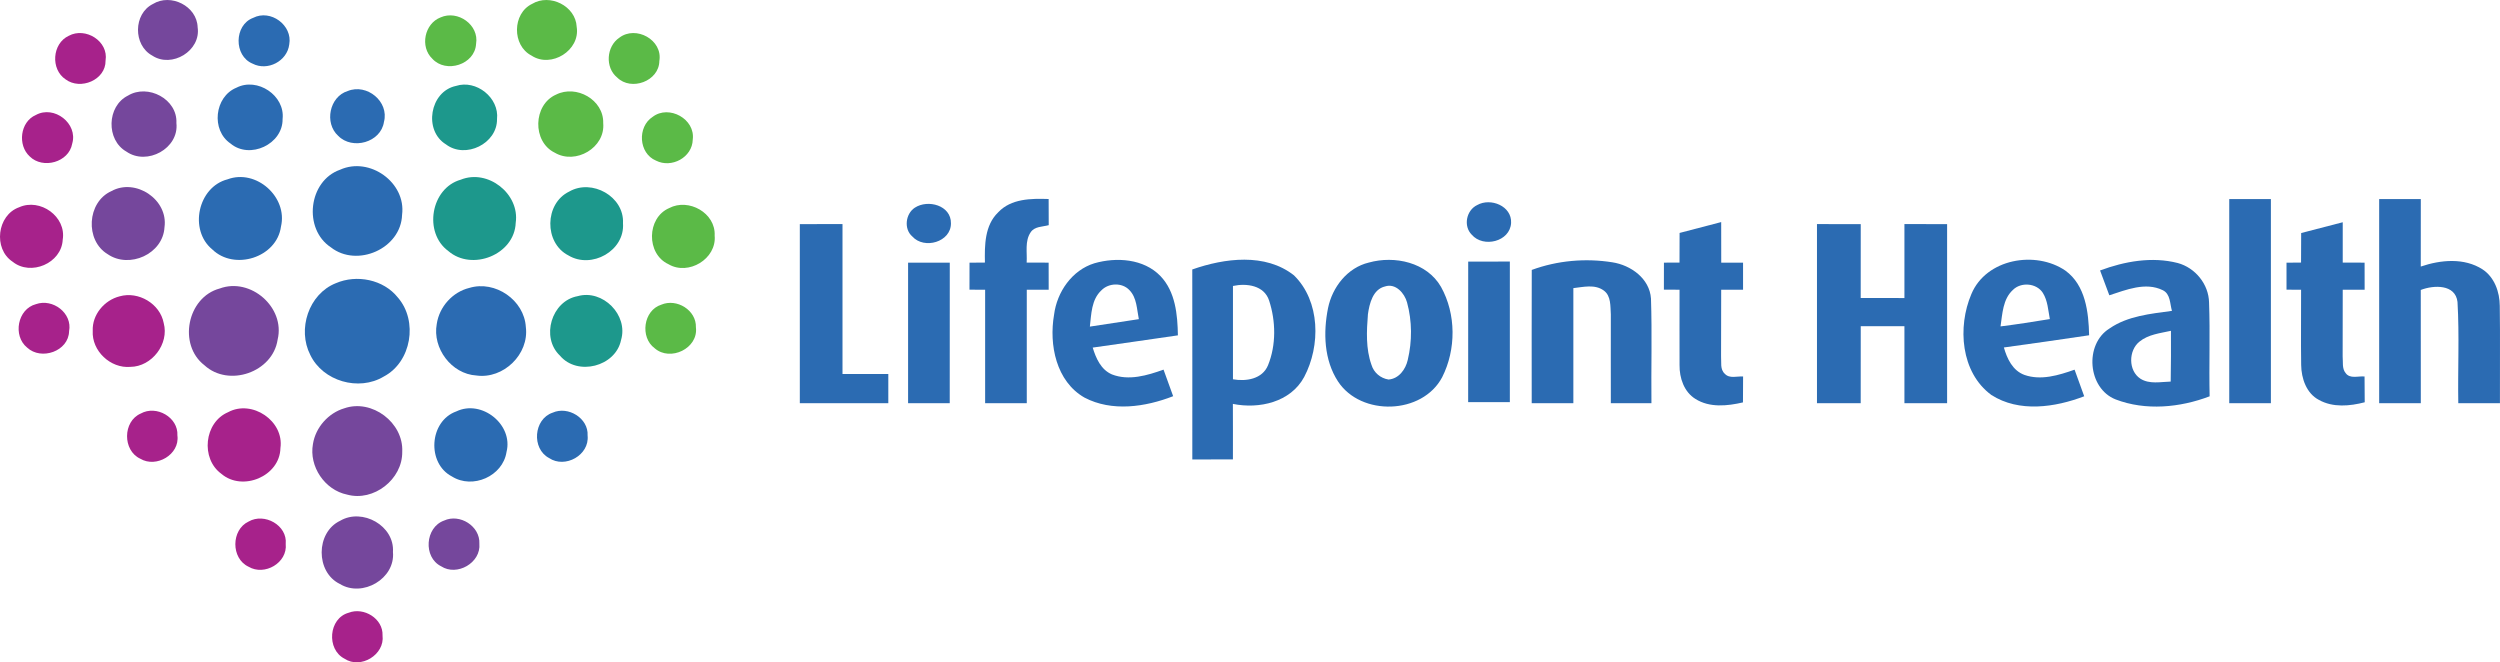 <?xml version="1.0" encoding="UTF-8" standalone="no"?>
<svg
   width="600.325pt"
   height="159.047pt"
   viewBox="0 0 600.325 159.047"
   version="1.1"
   id="svg53"
   sodipodi:docname="0001301611.svg"
   xmlns:inkscape="http://www.inkscape.org/namespaces/inkscape"
   xmlns:sodipodi="http://sodipodi.sourceforge.net/DTD/sodipodi-0.dtd"
   xmlns="http://www.w3.org/2000/svg"
   xmlns:svg="http://www.w3.org/2000/svg">
  <defs
     id="defs53" />
  <sodipodi:namedview
     id="namedview53"
     pagecolor="#ffffff"
     bordercolor="#000000"
     borderopacity="0.25"
     inkscape:showpageshadow="2"
     inkscape:pageopacity="0.0"
     inkscape:pagecheckerboard="0"
     inkscape:deskcolor="#d1d1d1"
     inkscape:document-units="pt" />
  <g
     id="#75479cff"
     transform="translate(-1.69,-0.432)">
    <path
       fill="#75479c"
       opacity="1"
       d="m 38.41,1.39 c 4.27,-2.64 10.58,0.49 10.74,5.59 0.85,5.65 -6.22,9.91 -10.9,6.8 C 33.63,11.29 33.69,3.72 38.41,1.39 Z"
       id="path1" />
    <path
       fill="#75479c"
       opacity="1"
       d="m 32.42,23.39 c 4.77,-2.9 11.92,0.83 11.63,6.58 0.68,6.11 -7.07,10.31 -12,6.87 -4.94,-2.79 -4.72,-10.94 0.37,-13.45 z"
       id="path2" />
    <path
       fill="#75479c"
       opacity="1"
       d="m 28.43,46.33 c 5.83,-3.23 13.7,2.04 12.76,8.67 -0.35,6.43 -8.45,10.04 -13.64,6.47 -5.5,-3.29 -4.98,-12.52 0.88,-15.14 z"
       id="path3" />
    <path
       fill="#75479c"
       opacity="1"
       d="m 54.45,69.71 c 7.4,-2.74 15.78,4.53 13.91,12.26 -1.15,7.87 -11.76,11.52 -17.58,6.17 -6.4,-4.92 -4.15,-16.34 3.67,-18.43 z"
       id="path4" />
    <path
       fill="#75479c"
       opacity="1"
       d="m 84.39,98.47 c 6.63,-2.29 14.23,3.46 13.89,10.44 0.1,6.6 -6.86,12.06 -13.24,10.29 -5.36,-1.09 -9.19,-6.76 -8.2,-12.15 0.62,-3.97 3.7,-7.45 7.55,-8.58 z"
       id="path5" />
    <path
       fill="#75479c"
       opacity="1"
       d="m 83.38,125.48 c 5.31,-3.12 13.09,1.19 12.67,7.5 0.6,6.43 -7.33,10.98 -12.73,7.69 -5.88,-2.83 -5.84,-12.41 0.06,-15.19 z"
       id="path6" />
    <path
       fill="#75479c"
       opacity="1"
       d="m 108.32,125.44 c 3.76,-1.75 8.69,1.33 8.48,5.54 0.43,4.59 -5.38,7.92 -9.19,5.43 -4.34,-2.16 -3.84,-9.35 0.71,-10.97 z"
       id="path7" />
  </g>
  <g
     id="#5bba47ff"
     transform="translate(-1.69,-0.432)">
    <path
       fill="#5bba47"
       opacity="1"
       d="m 129.47,1.36 c 4.23,-2.56 10.46,0.49 10.7,5.52 0.92,5.66 -6.14,10.02 -10.85,6.9 -4.71,-2.42 -4.64,-10.13 0.15,-12.42 z"
       id="path8" />
    <path
       fill="#5bba47"
       opacity="1"
       d="m 107.49,4.61 c 4.12,-1.84 9.31,1.8 8.52,6.37 -0.28,4.98 -7.25,7.16 -10.51,3.55 -3.02,-2.86 -1.88,-8.44 1.99,-9.92 z"
       id="path9" />
    <path
       fill="#5bba47"
       opacity="1"
       d="m 150.42,9.48 c 3.96,-3.02 10.47,0.53 9.6,5.6 -0.06,4.86 -6.77,7.3 -10.12,3.97 -2.96,-2.4 -2.61,-7.47 0.52,-9.57 z"
       id="path10" />
    <path
       fill="#5bba47"
       opacity="1"
       d="m 135.22,23.15 c 4.85,-2.45 11.47,1.23 11.32,6.84 0.54,5.92 -6.63,10.07 -11.63,7.11 -5.45,-2.64 -5.22,-11.53 0.31,-13.95 z"
       id="path11" />
    <path
       fill="#5bba47"
       opacity="1"
       d="m 158.43,28.48 c 3.9,-2.96 10.27,0.53 9.61,5.48 -0.1,4.28 -5.1,6.95 -8.83,5.04 -4.18,-1.74 -4.53,-8.12 -0.78,-10.52 z"
       id="path12" />
    <path
       fill="#5bba47"
       opacity="1"
       d="m 162.38,50.4 c 4.66,-2.46 11.2,1.17 10.92,6.6 0.53,5.6 -6.33,9.71 -11.1,6.87 -5.36,-2.47 -5.24,-11.14 0.18,-13.47 z"
       id="path13" />
    <path
       fill="#5bba47"
       opacity="1"
       d="m 160.5,73.59 c 3.69,-1.56 8.43,1.31 8.3,5.44 0.62,5.07 -6.17,8.3 -9.9,5.03 -3.58,-2.63 -2.73,-9.11 1.6,-10.47 z"
       id="path14" />
  </g>
  <g
     id="#2b6bb2ff"
     transform="translate(-1.69,-0.432)">
    <path
       fill="#2b6bb2"
       opacity="1"
       d="m 62.48,4.72 c 4.18,-2.15 9.51,1.77 8.67,6.37 -0.48,4.03 -5.22,6.5 -8.82,4.62 -4.52,-1.86 -4.45,-9.27 0.15,-10.99 z"
       id="path15" />
    <path
       fill="#2b6bb2"
       opacity="1"
       d="m 58.47,21.49 c 5.01,-2.58 11.71,1.86 11.08,7.52 0.09,6.05 -7.88,9.77 -12.5,5.89 -4.73,-3.21 -3.86,-11.25 1.42,-13.41 z"
       id="path16" />
    <path
       fill="#2b6bb2"
       opacity="1"
       d="m 85.19,22.29 c 4.59,-1.88 10,2.54 8.7,7.42 -0.74,4.94 -7.6,6.81 -10.99,3.34 -3.38,-3.06 -2.12,-9.41 2.29,-10.76 z"
       id="path17" />
    <path
       fill="#2b6bb2"
       opacity="1"
       d="m 83.35,41.19 c 7.08,-3.21 15.91,3.06 14.89,10.84 -0.27,8.12 -10.8,12.72 -17.09,7.8 -6.71,-4.41 -5.43,-15.96 2.2,-18.64 z"
       id="path18" />
    <path
       fill="#2b6bb2"
       opacity="1"
       d="M 56.34,43.49 C 63.19,40.93 70.85,47.74 69.16,54.85 68.15,62.3 57.94,65.48 52.66,60.32 47,55.67 49.2,45.32 56.34,43.49 Z"
       id="path19" />
    <path
       fill="#2b6bb2"
       opacity="1"
       d="m 241.37,51.43 c 3.11,-3.32 7.92,-3.35 12.13,-3.21 0,2.09 0.01,4.19 0.02,6.28 -1.48,0.41 -3.37,0.27 -4.33,1.7 -1.46,2.14 -0.81,4.87 -0.97,7.29 1.76,0 3.52,0.01 5.28,0.01 0,2.16 0,4.33 0.01,6.5 -1.76,0 -3.51,0 -5.26,0.01 0,9.08 0,18.16 0,27.24 -3.34,0 -6.67,0 -10,0 -0.01,-9.08 -0.01,-18.16 0,-27.24 -0.94,-0.01 -2.82,-0.01 -3.76,-0.02 0,-2.16 0,-4.32 0.01,-6.48 1.23,-0.01 2.46,-0.02 3.7,-0.03 -0.09,-4.16 -0.06,-8.94 3.17,-12.05 z"
       id="path20" />
    <path
       fill="#2b6bb2"
       opacity="1"
       d="m 537,48.24 c 3.33,0.01 6.66,0.01 10,0 0,16.34 0,32.67 0,49.01 -3.34,0 -6.67,0 -10,0 0,-16.34 0,-32.67 0,-49.01 z"
       id="path21" />
    <path
       fill="#2b6bb2"
       opacity="1"
       d="m 573,48.24 c 3.33,0.01 6.66,0.01 10,0 0,5.4 0.01,10.8 -0.01,16.2 4.76,-1.62 10.42,-2.17 14.84,0.68 2.86,1.89 4.11,5.42 4.13,8.75 0.12,7.79 0,15.59 0.04,23.38 -3.34,0 -6.67,0 -10,0 -0.14,-8.1 0.28,-16.23 -0.19,-24.31 -0.5,-4.32 -5.75,-4.07 -8.82,-2.88 0.02,9.06 0,18.13 0.01,27.19 -3.34,0 -6.67,0 -10,0 0,-16.34 0,-32.67 0,-49.01 z"
       id="path22" />
    <path
       fill="#2b6bb2"
       opacity="1"
       d="m 356.41,49.67 c 3.21,-1.82 8.35,0.22 8.14,4.3 -0.25,4.51 -6.68,6.04 -9.44,2.83 -2.08,-2.06 -1.33,-5.88 1.3,-7.13 z"
       id="path23" />
    <path
       fill="#2b6bb2"
       opacity="1"
       d="m 221.36,50.31 c 3.15,-2.07 8.74,-0.57 8.68,3.75 0.03,4.5 -6.44,6.33 -9.27,3.16 -2.09,-1.78 -1.65,-5.44 0.59,-6.91 z"
       id="path24" />
    <path
       fill="#2b6bb2"
       opacity="1"
       d="m 193.75,54.25 c 3.42,-0.01 6.83,0 10.25,-0.01 0.01,12 -0.01,24 0,36 3.67,0.01 7.33,0 11,0 0,2.34 0,4.67 0,7.01 -7.08,0 -14.17,0 -21.25,0 0,-14.34 0,-28.67 0,-43 z"
       id="path25" />
    <path
       fill="#2b6bb2"
       opacity="1"
       d="m 405.01,56.37 c 3.34,-0.85 6.66,-1.72 9.99,-2.61 0,3.25 0,6.49 0.01,9.74 1.74,0 3.48,0 5.24,0 -0.01,2.16 0,4.33 0,6.5 -1.76,0 -3.5,0 -5.25,0 0,5.32 0,10.64 -0.03,15.95 0.12,1.42 -0.3,3.17 0.91,4.25 1.15,1.22 2.93,0.53 4.38,0.64 -0.01,2.07 -0.02,4.14 -0.03,6.22 -3.74,0.87 -8.01,1.32 -11.41,-0.83 -2.75,-1.69 -3.86,-5.05 -3.82,-8.13 -0.05,-6.03 0.03,-12.07 0,-18.1 -1.26,0 -2.51,0 -3.76,-0.01 0,-2.16 0,-4.33 0.01,-6.49 1.24,0 2.49,-0.01 3.74,-0.01 0,-2.37 0.01,-4.75 0.02,-7.12 z"
       id="path26" />
    <path
       fill="#2b6bb2"
       opacity="1"
       d="m 438,54.24 c 3.5,0 7,0 10.51,0.02 -0.01,5.91 0,11.82 -0.01,17.73 3.5,0.01 7,0.01 10.5,0.01 0,-5.92 -0.01,-11.84 0,-17.76 3.42,0.01 6.83,0 10.25,0.01 0,14.33 0,28.66 0,43 -3.42,0 -6.84,0 -10.25,0 0,-6.17 0,-12.33 0,-18.49 -3.5,-0.01 -7,-0.01 -10.49,0 -0.01,6.16 0,12.32 -0.01,18.49 -3.5,0 -7,0 -10.5,0 0,-14.34 0,-28.67 0,-43.01 z"
       id="path27" />
    <path
       fill="#2b6bb2"
       opacity="1"
       d="m 554.27,56.39 c 3.32,-0.86 6.64,-1.74 9.98,-2.59 0,3.23 0,6.46 0,9.69 1.75,0 3.49,0 5.25,0.01 0,2.16 0,4.33 0.01,6.5 -1.77,0 -3.52,0 -5.26,0.01 0.01,5.34 -0.02,10.68 -0.02,16.02 0.13,1.31 -0.19,2.87 0.7,3.97 1.07,1.49 3.04,0.68 4.56,0.84 0,2.06 0.02,4.13 0.04,6.19 -3.58,0.93 -7.63,1.31 -10.98,-0.56 -3.03,-1.57 -4.24,-5.18 -4.28,-8.41 -0.1,-6.01 0.01,-12.03 -0.02,-18.05 -0.88,-0.01 -2.63,-0.01 -3.5,-0.02 -0.01,-2.16 -0.01,-4.32 0,-6.48 1.16,-0.01 2.32,-0.02 3.49,-0.03 0,-2.37 0,-4.73 0.03,-7.09 z"
       id="path28" />
    <path
       fill="#2b6bb2"
       opacity="1"
       d="m 264.49,63.65 c 5.29,-1.52 11.81,-1.1 15.84,3.05 3.63,3.78 4.12,9.29 4.21,14.26 -6.82,1.01 -13.64,1.96 -20.46,2.94 0.79,2.57 1.97,5.3 4.62,6.44 4.05,1.58 8.49,0.25 12.39,-1.15 0.78,2.12 1.55,4.25 2.31,6.38 -6.68,2.6 -14.72,3.8 -21.3,0.33 -6.81,-3.89 -8.54,-12.69 -7.3,-19.88 0.69,-5.46 4.29,-10.71 9.69,-12.37 m 1.67,6.51 c -2.39,2.22 -2.41,5.69 -2.76,8.7 3.92,-0.58 7.84,-1.2 11.76,-1.79 -0.49,-2.37 -0.46,-5.13 -2.26,-6.97 -1.74,-1.87 -5,-1.75 -6.74,0.06 z"
       id="path29" />
    <path
       fill="#2b6bb2"
       opacity="1"
       d="m 287.99,65.14 c 7.74,-2.72 17.55,-4.02 24.43,1.42 6.33,6.21 6.41,16.9 2.44,24.4 -3.26,6.06 -10.81,7.74 -17.12,6.46 0.03,4.44 0.01,8.89 0.01,13.33 -3.25,0 -6.5,0 -9.75,0.01 -0.01,-15.21 0.02,-30.42 -0.01,-45.62 m 9.77,3.96 c -0.01,7.47 -0.01,14.94 0,22.41 3.15,0.56 7.06,-0.04 8.42,-3.37 1.98,-4.85 1.88,-10.6 0.26,-15.54 -1.19,-3.66 -5.41,-4.2 -8.68,-3.5 z"
       id="path30" />
    <path
       fill="#2b6bb2"
       opacity="1"
       d="m 330.39,63.48 c 6.21,-1.73 13.93,-0.06 17.33,5.84 3.65,6.54 3.65,15.04 0.28,21.69 -4.77,9.02 -19.5,9.44 -25.02,1.01 -3.36,-5.15 -3.56,-11.74 -2.39,-17.6 1.03,-5.04 4.65,-9.71 9.8,-10.94 m 3.91,5.73 c -2.94,0.68 -3.77,4.11 -4.13,6.69 -0.32,4.03 -0.53,8.26 0.85,12.13 0.56,1.88 2.17,3.24 4.1,3.54 2.48,-0.19 4.1,-2.44 4.61,-4.69 1.08,-4.52 1.06,-9.33 -0.16,-13.81 -0.6,-2.23 -2.74,-4.68 -5.27,-3.86 z"
       id="path31" />
    <path
       fill="#2b6bb2"
       opacity="1"
       d="m 354.25,63.25 c 3.33,-0.01 6.66,0 10,-0.01 0,11.26 0,22.51 0,33.76 -3.34,0 -6.67,0 -10.01,0 0.01,-11.25 0,-22.5 0.01,-33.75 z"
       id="path32" />
    <path
       fill="#2b6bb2"
       opacity="1"
       d="m 369.51,65.25 c 6.15,-2.26 12.88,-2.86 19.35,-1.83 4.44,0.68 8.95,3.89 9.28,8.7 0.28,8.37 0.02,16.75 0.11,25.13 -3.25,0 -6.5,0 -9.75,0 -0.03,-7.1 0.01,-14.2 0,-21.3 -0.14,-1.96 0.1,-4.44 -1.69,-5.75 -2.14,-1.57 -4.9,-0.85 -7.31,-0.58 0.01,9.21 0.01,18.42 0,27.63 -3.34,0 -6.67,0 -10,0 -0.01,-10.67 -0.02,-21.34 0.01,-32 z"
       id="path33" />
    <path
       fill="#2b6bb2"
       opacity="1"
       d="m 475.08,71.04 c 3.54,-8.48 15.4,-10.53 22.58,-5.62 4.84,3.53 5.57,9.99 5.69,15.52 -6.82,1.02 -13.64,1.99 -20.47,2.93 0.77,2.7 2.1,5.55 4.94,6.59 3.97,1.4 8.24,0.08 12.04,-1.26 0.78,2.12 1.55,4.25 2.31,6.39 -7.01,2.68 -15.66,3.95 -22.3,-0.32 -7.36,-5.41 -8.16,-16.34 -4.79,-24.23 m 9.96,-0.98 c -2.42,2.22 -2.51,5.73 -2.96,8.75 3.95,-0.49 7.9,-1.12 11.84,-1.76 -0.41,-2.12 -0.5,-4.41 -1.68,-6.29 -1.51,-2.36 -5.25,-2.67 -7.2,-0.7 z"
       id="path34" />
    <path
       fill="#2b6bb2"
       opacity="1"
       d="m 505.98,65.38 c 5.9,-2.2 12.45,-3.38 18.65,-1.79 4.21,1.14 7.44,5.09 7.52,9.49 0.28,7.5 -0.03,15.01 0.14,22.52 -7.1,2.71 -15.37,3.51 -22.56,0.75 -6.74,-2.64 -7.58,-13.27 -1.47,-17.05 4.38,-3.02 9.86,-3.51 14.98,-4.22 -0.5,-1.7 -0.34,-4.08 -2.22,-4.97 -4.13,-2.02 -8.78,-0.07 -12.82,1.23 -0.74,-1.99 -1.48,-3.98 -2.22,-5.96 m 9.47,17.08 c -2.68,2.13 -2.72,7 0.22,8.91 2.18,1.38 4.85,0.75 7.27,0.69 0.09,-4.07 0.06,-8.13 0.06,-12.19 -2.59,0.58 -5.43,0.86 -7.55,2.59 z"
       id="path35" />
    <path
       fill="#2b6bb2"
       opacity="1"
       d="m 219.75,63.5 c 3.34,-0.01 6.67,-0.01 10.01,0 -0.01,11.25 0,22.5 -0.01,33.75 -3.33,0 -6.67,0 -10,0 0,-11.25 0,-22.5 0,-33.75 z"
       id="path36" />
    <path
       fill="#2b6bb2"
       opacity="1"
       d="m 82.33,68.44 c 5.01,-2.16 11.44,-0.91 14.9,3.44 4.89,5.62 3.28,15.49 -3.4,18.98 -5.98,3.6 -14.61,1.12 -17.63,-5.2 -3.15,-6.13 -0.41,-14.62 6.13,-17.22 z"
       id="path37" />
    <path
       fill="#2b6bb2"
       opacity="1"
       d="m 114.42,69.56 c 6.18,-1.86 13.16,2.93 13.54,9.4 0.83,6.53 -5.39,12.56 -11.88,11.64 -5.98,-0.36 -10.59,-6.54 -9.51,-12.38 0.61,-4.12 3.79,-7.68 7.85,-8.66 z"
       id="path38" />
    <path
       fill="#2b6bb2"
       opacity="1"
       d="m 111.28,99.22 c 6.08,-2.92 13.72,3.17 12.04,9.75 -0.89,5.83 -8.15,9 -13.1,5.88 -6.11,-3.16 -5.47,-13.31 1.06,-15.63 z"
       id="path39" />
    <path
       fill="#2b6bb2"
       opacity="1"
       d="m 134.39,99.53 c 3.69,-1.67 8.64,1.31 8.4,5.48 0.5,4.71 -5.4,8 -9.25,5.41 -4.25,-2.24 -3.72,-9.36 0.85,-10.89 z"
       id="path40" />
  </g>
  <g
     id="#a7228bff"
     transform="translate(-1.69,-0.432)">
    <path
       fill="#a7228b"
       opacity="1"
       d="m 18.2,9.03 c 4,-2.17 9.6,1.27 8.84,5.95 0.07,4.66 -6.03,7.18 -9.6,4.51 C 13.8,17.08 14.2,10.88 18.2,9.03 Z"
       id="path41" />
    <path
       fill="#a7228b"
       opacity="1"
       d="m 10.29,28.05 c 4.39,-2.43 10.17,2.03 8.74,6.87 -0.79,4.5 -7.05,6.2 -10.2,3.08 -2.97,-2.71 -2.31,-8.33 1.46,-9.95 z"
       id="path42" />
    <path
       fill="#a7228b"
       opacity="1"
       d="M 6.29,50.2 C 11.33,47.94 17.67,52.43 16.75,58 16.47,63.66 9.06,66.8 4.71,63.27 0.02,60.18 0.98,52.08 6.29,50.2 Z"
       id="path43" />
    <path
       fill="#a7228b"
       opacity="1"
       d="m 30.42,71.59 c 4.51,-1.28 9.7,1.76 10.58,6.41 1.36,5 -2.84,10.49 -8.01,10.53 -4.77,0.41 -9.31,-3.84 -9.03,-8.66 -0.17,-3.86 2.79,-7.36 6.46,-8.28 z"
       id="path44" />
    <path
       fill="#a7228b"
       opacity="1"
       d="m 10.32,73.47 c 4.03,-1.43 8.8,2.14 7.96,6.5 -0.11,4.82 -6.69,7.08 -10.07,3.93 -3.5,-2.82 -2.33,-9.27 2.11,-10.43 z"
       id="path45" />
    <path
       fill="#a7228b"
       opacity="1"
       d="m 35.5,99.73 c 3.73,-2.08 9.03,0.9 8.79,5.27 0.62,4.58 -5.09,7.89 -8.92,5.58 -4.27,-1.98 -4.22,-8.98 0.13,-10.85 z"
       id="path46" />
    <path
       fill="#a7228b"
       opacity="1"
       d="m 56.47,99.41 c 5.74,-3.11 13.49,2.11 12.56,8.62 -0.13,6.78 -9.11,10.5 -14.17,6.19 -5.04,-3.65 -4.16,-12.37 1.61,-14.81 z"
       id="path47" />
    <path
       fill="#a7228b"
       opacity="1"
       d="m 61.39,125.67 c 3.77,-2.18 9.35,0.88 8.91,5.38 0.47,4.54 -5.1,7.75 -8.92,5.47 -4.26,-1.98 -4.21,-8.88 0.01,-10.85 z"
       id="path48" />
    <path
       fill="#a7228b"
       opacity="1"
       d="m 85.42,147.57 c 3.62,-1.43 8.3,1.41 8.13,5.45 0.58,4.62 -5.25,8.17 -9.12,5.59 -4.4,-2.22 -3.86,-9.72 0.99,-11.04 z"
       id="path49" />
  </g>
  <g
     id="#1d988cff"
     transform="translate(-1.69,-0.432)">
    <path
       fill="#1d988c"
       opacity="1"
       d="m 111.17,21.07 c 4.87,-1.59 10.44,2.83 9.87,7.96 0.08,5.89 -7.57,9.63 -12.25,6.08 -5.46,-3.32 -3.9,-12.71 2.38,-14.04 z"
       id="path50" />
    <path
       fill="#1d988c"
       opacity="1"
       d="m 112.33,43.58 c 6.51,-2.64 14.2,3.39 13.2,10.34 -0.28,7.69 -10.51,11.71 -16.19,6.79 -6,-4.4 -4.22,-15.09 2.99,-17.13 z"
       id="path51" />
    <path
       fill="#1d988c"
       opacity="1"
       d="m 138.38,46.43 c 5.43,-3.14 13.24,1.18 12.91,7.6 0.49,6.63 -7.55,11.08 -13.1,7.74 -5.89,-3 -5.77,-12.48 0.19,-15.34 z"
       id="path52" />
    <path
       fill="#1d988c"
       opacity="1"
       d="m 140.4,71.55 c 6.01,-1.72 12.23,4.52 10.42,10.55 -1.31,6.37 -10.48,8.71 -14.67,3.73 -4.65,-4.38 -2.03,-13.15 4.25,-14.28 z"
       id="path53" />
  </g>
</svg>
